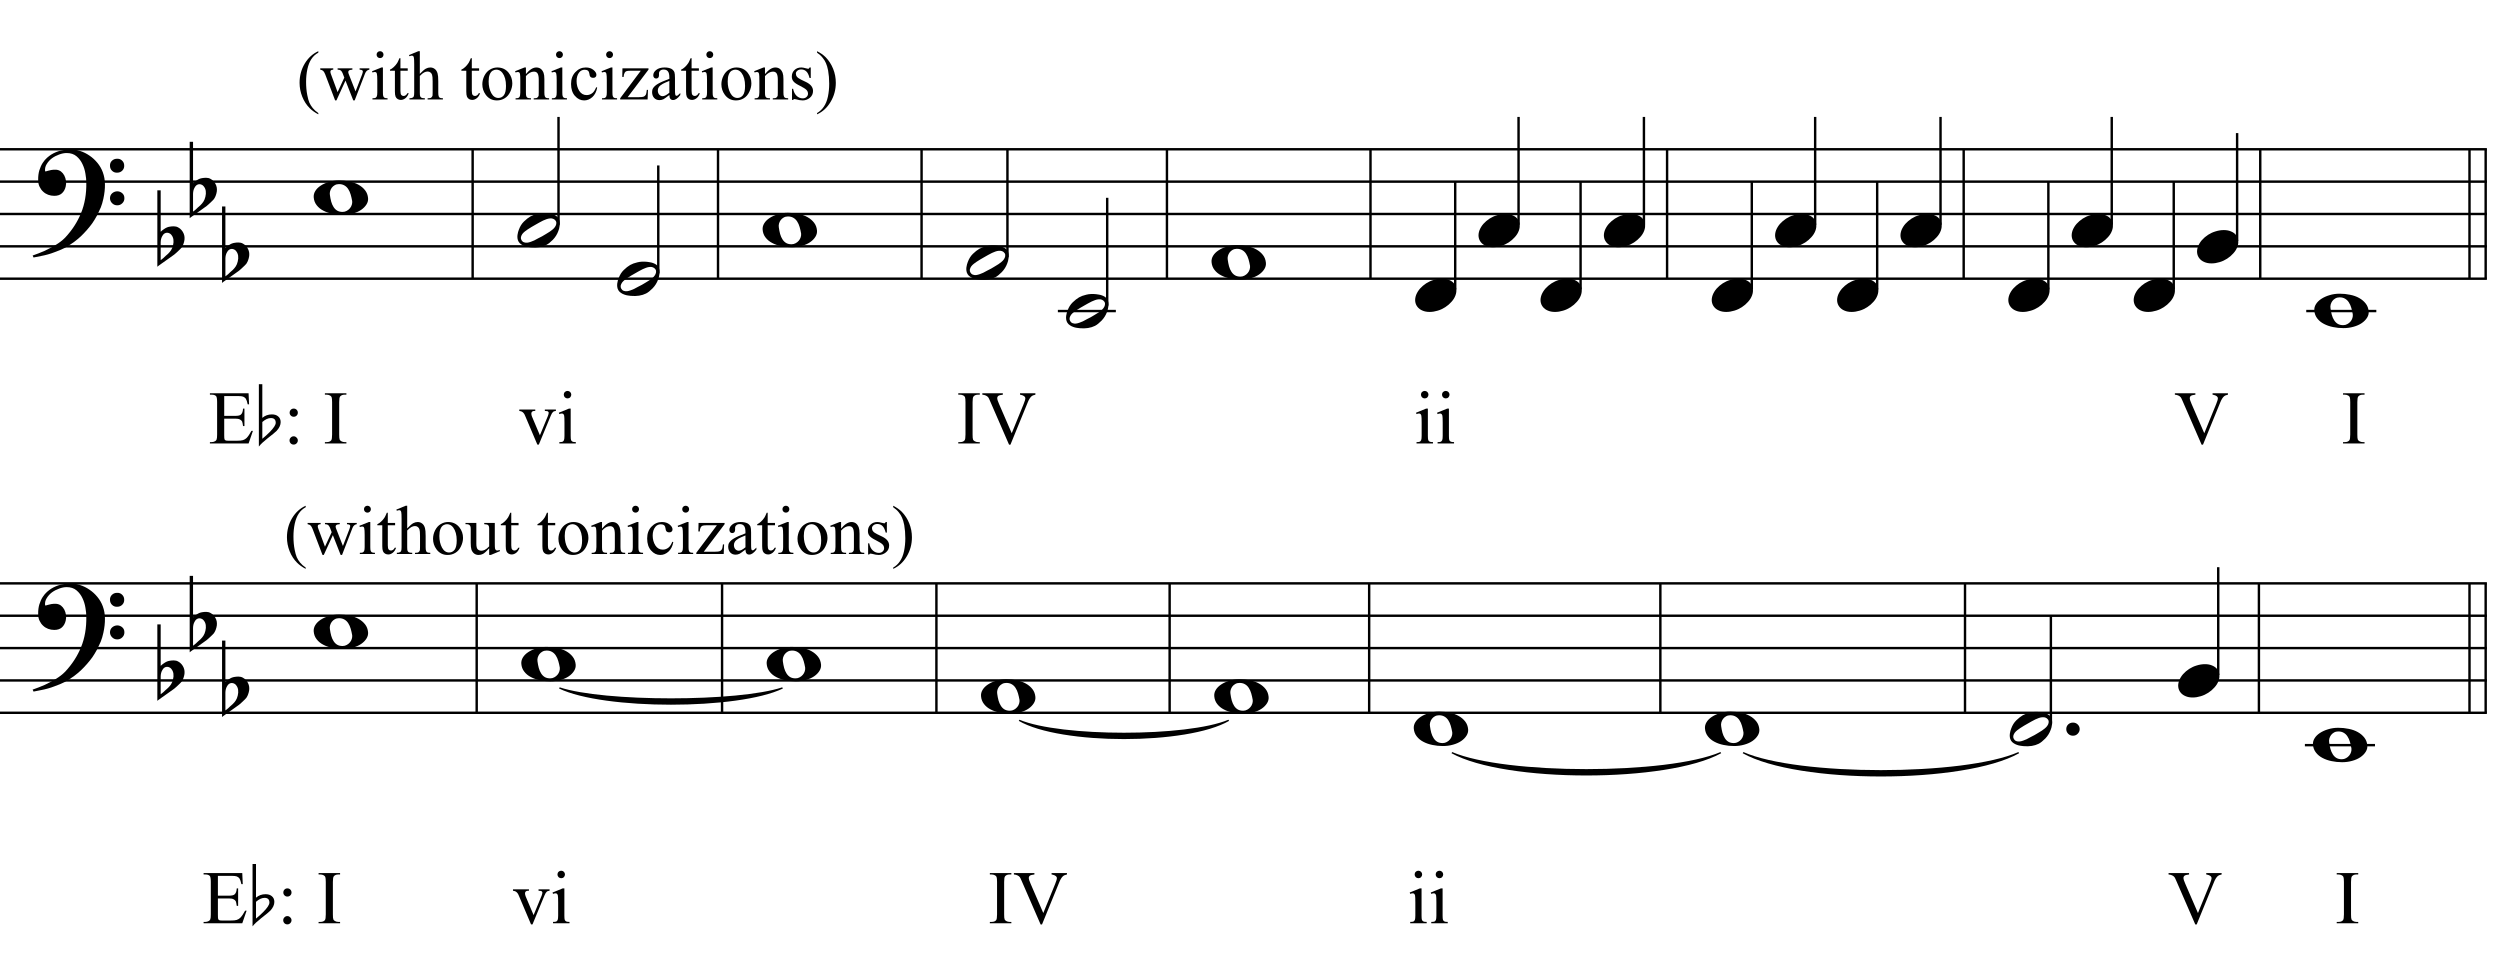 <?xml version="1.0" encoding="UTF-8"?>
<svg xmlns="http://www.w3.org/2000/svg" xmlns:xlink="http://www.w3.org/1999/xlink" width="396pt" height="153pt" viewBox="0 0 396 153" version="1.1">
<defs>
<g>
<symbol overflow="visible" id="glyph0-0">
<path style="stroke:none;" d=""/>
</symbol>
<symbol overflow="visible" id="glyph0-1">
<path style="stroke:none;" d="M 10.297 5.375 C 10.172 5.602 10.051 5.812 9.938 6 C 9.82 6.195 9.703 6.383 9.578 6.562 C 9.453 6.738 9.32 6.91 9.188 7.078 C 9.051 7.254 8.895 7.441 8.719 7.641 C 8.539 7.848 8.367 8.035 8.203 8.203 C 8.047 8.367 7.891 8.523 7.734 8.672 C 7.578 8.816 7.41 8.961 7.234 9.109 C 7.055 9.254 6.859 9.41 6.641 9.578 C 6.367 9.773 6.113 9.945 5.875 10.094 C 5.633 10.25 5.395 10.391 5.156 10.516 C 4.914 10.641 4.664 10.754 4.406 10.859 C 4.145 10.961 3.859 11.07 3.547 11.188 C 3.234 11.312 2.891 11.426 2.516 11.531 C 2.141 11.633 1.781 11.719 1.438 11.781 C 1.039 11.863 0.645 11.941 0.25 12.016 L 0.109 11.703 C 0.742 11.484 1.383 11.234 2.031 10.953 C 2.562 10.703 3.125 10.398 3.719 10.047 C 4.312 9.703 4.828 9.305 5.266 8.859 C 6.367 7.68 7.207 6.383 7.781 4.969 C 8.363 3.551 8.641 1.941 8.609 0.141 C 8.609 -0.266 8.562 -0.734 8.469 -1.266 C 8.383 -1.805 8.227 -2.312 8 -2.781 C 7.781 -3.258 7.469 -3.672 7.062 -4.016 C 6.656 -4.359 6.133 -4.531 5.5 -4.531 C 5.125 -4.531 4.727 -4.453 4.312 -4.297 C 3.895 -4.148 3.516 -3.953 3.172 -3.703 C 2.836 -3.453 2.562 -3.148 2.344 -2.797 C 2.125 -2.453 2.035 -2.082 2.078 -1.688 C 2.086 -1.625 2.129 -1.602 2.203 -1.625 C 2.273 -1.645 2.383 -1.676 2.531 -1.719 C 2.676 -1.758 2.852 -1.801 3.062 -1.844 C 3.27 -1.883 3.52 -1.898 3.812 -1.891 C 4.113 -1.867 4.375 -1.773 4.594 -1.609 C 4.812 -1.441 4.988 -1.227 5.125 -0.969 C 5.258 -0.707 5.348 -0.422 5.391 -0.109 C 5.43 0.191 5.414 0.488 5.344 0.781 C 5.238 1.227 5.039 1.582 4.75 1.844 C 4.457 2.113 4.051 2.25 3.531 2.25 C 3.195 2.25 2.875 2.191 2.562 2.078 C 2.258 1.961 1.992 1.797 1.766 1.578 C 1.535 1.367 1.348 1.109 1.203 0.797 C 1.055 0.492 0.984 0.145 0.984 -0.25 C 0.973 -0.832 1.035 -1.348 1.172 -1.797 C 1.316 -2.254 1.492 -2.645 1.703 -2.969 C 1.922 -3.301 2.148 -3.57 2.391 -3.781 C 2.629 -3.988 2.848 -4.156 3.047 -4.281 C 3.555 -4.594 4.07 -4.805 4.594 -4.922 C 5.113 -5.047 5.602 -5.113 6.062 -5.125 C 6.582 -5.125 7.102 -5.035 7.625 -4.859 C 8.156 -4.691 8.648 -4.445 9.109 -4.125 C 9.578 -3.812 9.992 -3.43 10.359 -2.984 C 10.734 -2.535 11.02 -2.039 11.219 -1.5 C 11.445 -0.883 11.562 -0.234 11.562 0.453 C 11.57 1.148 11.488 1.898 11.312 2.703 C 11.258 2.973 11.195 3.219 11.125 3.438 C 11.062 3.656 10.988 3.867 10.906 4.078 C 10.82 4.285 10.727 4.488 10.625 4.688 C 10.52 4.895 10.41 5.125 10.297 5.375 Z M 12.359 -2.516 C 12.348 -2.836 12.453 -3.102 12.672 -3.312 C 12.891 -3.52 13.156 -3.625 13.469 -3.625 C 13.781 -3.645 14.047 -3.551 14.266 -3.344 C 14.492 -3.133 14.609 -2.875 14.609 -2.562 C 14.629 -2.25 14.531 -1.977 14.312 -1.75 C 14.094 -1.531 13.828 -1.422 13.516 -1.422 C 13.191 -1.398 12.914 -1.5 12.688 -1.719 C 12.469 -1.938 12.359 -2.203 12.359 -2.516 Z M 12.359 2.641 C 12.359 2.328 12.469 2.066 12.688 1.859 C 12.906 1.66 13.172 1.551 13.484 1.531 C 13.797 1.531 14.066 1.629 14.297 1.828 C 14.523 2.023 14.641 2.285 14.641 2.609 C 14.648 2.922 14.547 3.188 14.328 3.406 C 14.109 3.633 13.844 3.75 13.531 3.75 C 13.219 3.758 12.945 3.656 12.719 3.438 C 12.488 3.219 12.367 2.953 12.359 2.641 Z M 12.359 2.641 "/>
</symbol>
<symbol overflow="visible" id="glyph0-2">
<path style="stroke:none;" d="M 0.531 -7.25 L 0.531 -2.312 C 0.719 -2.488 0.895 -2.629 1.062 -2.734 C 1.227 -2.848 1.383 -2.938 1.531 -3 C 1.688 -3.062 1.848 -3.102 2.016 -3.125 C 2.191 -3.156 2.391 -3.172 2.609 -3.172 C 2.867 -3.172 3.098 -3.113 3.297 -3 C 3.504 -2.895 3.68 -2.754 3.828 -2.578 C 3.984 -2.398 4.102 -2.203 4.188 -1.984 C 4.27 -1.766 4.312 -1.555 4.312 -1.359 C 4.32 -1.141 4.297 -0.922 4.234 -0.703 C 4.18 -0.492 4.113 -0.301 4.031 -0.125 C 3.938 0.102 3.785 0.305 3.578 0.484 C 3.379 0.672 3.195 0.844 3.031 1 C 2.977 1.062 2.863 1.16 2.688 1.297 C 2.508 1.43 2.305 1.578 2.078 1.734 C 1.859 1.898 1.625 2.066 1.375 2.234 C 1.125 2.41 0.895 2.57 0.688 2.719 C 0.488 2.863 0.32 2.984 0.188 3.078 C 0.062 3.18 0 3.234 0 3.234 L 0 -8.875 L 0.531 -8.875 Z M 2.188 -1.859 C 2.125 -1.941 2.035 -2.008 1.922 -2.062 C 1.805 -2.125 1.676 -2.156 1.531 -2.156 C 1.395 -2.156 1.258 -2.113 1.125 -2.031 C 0.988 -1.945 0.867 -1.801 0.766 -1.594 C 0.617 -1.332 0.539 -1.008 0.531 -0.625 C 0.531 -0.238 0.531 0.113 0.531 0.438 L 0.531 2.188 C 0.531 2.188 0.57 2.156 0.656 2.094 C 0.738 2.039 0.836 1.961 0.953 1.859 C 1.066 1.754 1.188 1.641 1.312 1.516 C 1.445 1.391 1.57 1.281 1.688 1.188 C 1.875 1.008 2.035 0.816 2.172 0.609 C 2.305 0.41 2.41 0.156 2.484 -0.156 C 2.566 -0.477 2.586 -0.785 2.547 -1.078 C 2.504 -1.379 2.383 -1.641 2.188 -1.859 Z M 2.188 -1.859 "/>
</symbol>
<symbol overflow="visible" id="glyph0-3">
<path style="stroke:none;" d="M 0 -0.062 C -0.031 -0.414 0.051 -0.754 0.25 -1.078 C 0.445 -1.398 0.727 -1.68 1.094 -1.922 C 1.469 -2.172 1.906 -2.367 2.406 -2.516 C 2.906 -2.672 3.441 -2.75 4.016 -2.75 C 4.586 -2.75 5.141 -2.691 5.672 -2.578 C 6.211 -2.473 6.691 -2.301 7.109 -2.062 C 7.523 -1.832 7.867 -1.539 8.141 -1.188 C 8.41 -0.844 8.566 -0.43 8.609 0.047 C 8.641 0.398 8.555 0.734 8.359 1.047 C 8.16 1.367 7.879 1.656 7.516 1.906 C 7.148 2.156 6.719 2.348 6.219 2.484 C 5.719 2.629 5.18 2.703 4.609 2.703 C 4.035 2.703 3.484 2.645 2.953 2.531 C 2.422 2.426 1.941 2.258 1.516 2.031 C 1.086 1.812 0.738 1.523 0.469 1.172 C 0.195 0.828 0.039 0.414 0 -0.062 Z M 2.562 -0.453 C 2.613 -0.078 2.68 0.27 2.766 0.594 C 2.859 0.926 2.984 1.211 3.141 1.453 C 3.297 1.703 3.488 1.895 3.719 2.031 C 3.945 2.164 4.234 2.234 4.578 2.234 C 4.816 2.234 5.035 2.176 5.234 2.062 C 5.43 1.957 5.598 1.82 5.734 1.656 C 5.867 1.5 5.969 1.316 6.031 1.109 C 6.094 0.91 6.113 0.719 6.094 0.531 C 6.031 0.164 5.953 -0.176 5.859 -0.5 C 5.766 -0.832 5.633 -1.125 5.469 -1.375 C 5.312 -1.625 5.113 -1.816 4.875 -1.953 C 4.633 -2.098 4.344 -2.172 4 -2.172 C 3.75 -2.172 3.523 -2.113 3.328 -2 C 3.141 -1.895 2.984 -1.758 2.859 -1.594 C 2.742 -1.438 2.656 -1.254 2.594 -1.047 C 2.539 -0.836 2.531 -0.641 2.562 -0.453 Z M 2.562 -0.453 "/>
</symbol>
<symbol overflow="visible" id="glyph0-4">
<path style="stroke:none;" d="M 6.562 -1.828 C 6.645 -1.672 6.695 -1.5 6.719 -1.312 C 6.738 -1.133 6.738 -0.953 6.719 -0.766 C 6.695 -0.578 6.664 -0.398 6.625 -0.234 C 6.582 -0.078 6.539 0.047 6.5 0.141 C 6.312 0.66 6.023 1.117 5.641 1.516 C 5.254 1.91 4.906 2.188 4.594 2.344 C 3.926 2.676 3.125 2.801 2.188 2.719 C 2.051 2.707 1.891 2.688 1.703 2.656 C 1.523 2.633 1.344 2.586 1.156 2.516 C 0.969 2.453 0.789 2.363 0.625 2.25 C 0.457 2.145 0.32 2.008 0.219 1.844 C 0.113 1.664 0.051 1.484 0.031 1.297 C 0.008 1.117 0.008 0.941 0.031 0.766 C 0.051 0.598 0.082 0.441 0.125 0.297 C 0.164 0.148 0.207 0.023 0.25 -0.078 C 0.438 -0.598 0.707 -1.031 1.062 -1.375 C 1.414 -1.719 1.754 -1.984 2.078 -2.172 C 2.391 -2.348 2.773 -2.488 3.234 -2.594 C 3.691 -2.707 4.207 -2.734 4.781 -2.672 C 4.883 -2.648 5.02 -2.629 5.188 -2.609 C 5.352 -2.586 5.52 -2.547 5.688 -2.484 C 5.852 -2.43 6.016 -2.352 6.172 -2.25 C 6.336 -2.145 6.469 -2.004 6.562 -1.828 Z M 6.094 -1.469 C 5.977 -1.633 5.844 -1.742 5.688 -1.797 C 5.531 -1.859 5.359 -1.879 5.172 -1.859 C 4.992 -1.848 4.805 -1.805 4.609 -1.734 C 4.422 -1.672 4.242 -1.598 4.078 -1.516 C 3.848 -1.41 3.641 -1.301 3.453 -1.188 C 3.266 -1.082 3.07 -0.973 2.875 -0.859 C 2.477 -0.641 2.07 -0.395 1.656 -0.125 C 1.508 -0.031 1.359 0.078 1.203 0.203 C 1.047 0.328 0.91 0.461 0.797 0.609 C 0.691 0.766 0.617 0.926 0.578 1.094 C 0.547 1.27 0.578 1.438 0.672 1.594 C 0.766 1.758 0.895 1.867 1.062 1.922 C 1.227 1.984 1.398 2.004 1.578 1.984 C 1.766 1.961 1.953 1.914 2.141 1.844 C 2.336 1.781 2.52 1.707 2.688 1.625 C 2.914 1.508 3.129 1.395 3.328 1.281 C 3.523 1.176 3.727 1.07 3.938 0.969 C 4.145 0.852 4.336 0.738 4.516 0.625 C 4.703 0.52 4.906 0.395 5.125 0.25 C 5.258 0.156 5.406 0.047 5.562 -0.078 C 5.719 -0.203 5.848 -0.336 5.953 -0.484 C 6.066 -0.641 6.141 -0.801 6.172 -0.969 C 6.211 -1.145 6.188 -1.312 6.094 -1.469 Z M 6.094 -1.469 "/>
</symbol>
<symbol overflow="visible" id="glyph0-5">
<path style="stroke:none;" d="M 0.156 0.016 C 0.301 -0.348 0.508 -0.688 0.781 -1 C 1.062 -1.312 1.383 -1.586 1.75 -1.828 C 2.125 -2.066 2.523 -2.25 2.953 -2.375 C 3.379 -2.508 3.812 -2.578 4.25 -2.578 C 4.688 -2.578 5.066 -2.504 5.391 -2.359 C 5.723 -2.223 5.984 -2.035 6.172 -1.797 C 6.359 -1.555 6.473 -1.273 6.516 -0.953 C 6.566 -0.629 6.523 -0.285 6.391 0.078 C 6.254 0.453 6.039 0.797 5.75 1.109 C 5.469 1.43 5.141 1.711 4.766 1.953 C 4.398 2.191 4.004 2.375 3.578 2.5 C 3.148 2.633 2.723 2.703 2.297 2.703 C 1.859 2.703 1.477 2.629 1.156 2.484 C 0.832 2.348 0.57 2.156 0.375 1.906 C 0.176 1.656 0.055 1.367 0.016 1.047 C -0.023 0.734 0.02 0.391 0.156 0.016 Z M 0.156 0.016 "/>
</symbol>
<symbol overflow="visible" id="glyph0-6">
<path style="stroke:none;" d="M 0.641 -0.406 C 0.641 -0.695 0.738 -0.941 0.938 -1.141 C 1.145 -1.336 1.398 -1.438 1.703 -1.438 C 2.004 -1.438 2.254 -1.336 2.453 -1.141 C 2.66 -0.941 2.766 -0.695 2.766 -0.406 C 2.766 -0.125 2.66 0.117 2.453 0.328 C 2.254 0.535 2.004 0.641 1.703 0.641 C 1.398 0.641 1.145 0.535 0.938 0.328 C 0.738 0.117 0.641 -0.125 0.641 -0.406 Z M 0.641 -0.406 "/>
</symbol>
<symbol overflow="visible" id="glyph1-0">
<path style="stroke:none;" d="M 1.672 0 L 1.672 -7.5 L 7.672 -7.5 L 7.672 0 Z M 1.859 -0.188 L 7.484 -0.188 L 7.484 -7.312 L 1.859 -7.312 Z M 1.859 -0.188 "/>
</symbol>
<symbol overflow="visible" id="glyph1-1">
<path style="stroke:none;" d="M 2.516 -7.516 L 2.516 -4.375 L 4.25 -4.375 C 4.707 -4.375 5.008 -4.441 5.156 -4.578 C 5.363 -4.754 5.477 -5.07 5.5 -5.531 L 5.719 -5.531 L 5.719 -2.766 L 5.5 -2.766 C 5.445 -3.148 5.395 -3.395 5.344 -3.5 C 5.27 -3.633 5.148 -3.738 4.984 -3.812 C 4.828 -3.895 4.582 -3.938 4.25 -3.938 L 2.516 -3.938 L 2.516 -1.328 C 2.516 -0.973 2.531 -0.754 2.562 -0.672 C 2.594 -0.598 2.645 -0.539 2.719 -0.5 C 2.801 -0.457 2.953 -0.438 3.172 -0.438 L 4.516 -0.438 C 4.961 -0.438 5.285 -0.469 5.484 -0.531 C 5.691 -0.594 5.891 -0.711 6.078 -0.891 C 6.316 -1.141 6.566 -1.508 6.828 -2 L 7.062 -2 L 6.375 0 L 0.25 0 L 0.25 -0.219 L 0.531 -0.219 C 0.719 -0.219 0.895 -0.266 1.062 -0.359 C 1.188 -0.422 1.27 -0.516 1.312 -0.641 C 1.363 -0.766 1.391 -1.02 1.391 -1.406 L 1.391 -6.562 C 1.391 -7.062 1.336 -7.375 1.234 -7.5 C 1.086 -7.656 0.852 -7.734 0.531 -7.734 L 0.25 -7.734 L 0.25 -7.953 L 6.375 -7.953 L 6.453 -6.203 L 6.234 -6.203 C 6.148 -6.617 6.055 -6.906 5.953 -7.062 C 5.859 -7.219 5.711 -7.336 5.516 -7.422 C 5.359 -7.484 5.082 -7.516 4.688 -7.516 Z M 2.516 -7.516 "/>
</symbol>
<symbol overflow="visible" id="glyph1-2">
<path style="stroke:none;" d="M 1.688 -5.531 C 1.875 -5.531 2.031 -5.469 2.156 -5.344 C 2.281 -5.219 2.344 -5.062 2.344 -4.875 C 2.344 -4.695 2.281 -4.547 2.156 -4.422 C 2.031 -4.297 1.875 -4.234 1.688 -4.234 C 1.508 -4.234 1.359 -4.297 1.234 -4.422 C 1.109 -4.547 1.047 -4.695 1.047 -4.875 C 1.047 -5.062 1.109 -5.219 1.234 -5.344 C 1.359 -5.469 1.508 -5.531 1.688 -5.531 Z M 1.688 -1.141 C 1.863 -1.141 2.016 -1.07 2.141 -0.938 C 2.273 -0.812 2.344 -0.66 2.344 -0.484 C 2.344 -0.305 2.273 -0.148 2.141 -0.016 C 2.016 0.109 1.863 0.172 1.688 0.172 C 1.5 0.172 1.344 0.109 1.219 -0.016 C 1.094 -0.148 1.031 -0.305 1.031 -0.484 C 1.031 -0.66 1.094 -0.812 1.219 -0.938 C 1.344 -1.07 1.5 -1.141 1.688 -1.141 Z M 1.688 -1.141 "/>
</symbol>
<symbol overflow="visible" id="glyph1-3">
<path style="stroke:none;" d=""/>
</symbol>
<symbol overflow="visible" id="glyph1-4">
<path style="stroke:none;" d="M 3.703 -0.219 L 3.703 0 L 0.297 0 L 0.297 -0.219 L 0.578 -0.219 C 0.91 -0.219 1.148 -0.312 1.297 -0.5 C 1.391 -0.625 1.438 -0.926 1.438 -1.406 L 1.438 -6.547 C 1.438 -6.941 1.41 -7.207 1.359 -7.344 C 1.316 -7.438 1.238 -7.52 1.125 -7.594 C 0.945 -7.688 0.766 -7.734 0.578 -7.734 L 0.297 -7.734 L 0.297 -7.953 L 3.703 -7.953 L 3.703 -7.734 L 3.422 -7.734 C 3.098 -7.734 2.859 -7.633 2.703 -7.438 C 2.609 -7.312 2.562 -7.016 2.562 -6.547 L 2.562 -1.406 C 2.562 -1 2.586 -0.734 2.641 -0.609 C 2.68 -0.516 2.766 -0.43 2.891 -0.359 C 3.055 -0.266 3.234 -0.219 3.422 -0.219 Z M 3.703 -0.219 "/>
</symbol>
<symbol overflow="visible" id="glyph1-5">
<path style="stroke:none;" d="M 0.094 -5.375 L 2.625 -5.375 L 2.625 -5.156 L 2.469 -5.156 C 2.312 -5.156 2.191 -5.113 2.109 -5.031 C 2.035 -4.957 2 -4.859 2 -4.734 C 2 -4.598 2.035 -4.438 2.109 -4.25 L 3.359 -1.297 L 4.625 -4.359 C 4.707 -4.578 4.75 -4.742 4.75 -4.859 C 4.75 -4.922 4.734 -4.969 4.703 -5 C 4.66 -5.062 4.602 -5.102 4.531 -5.125 C 4.469 -5.145 4.336 -5.156 4.141 -5.156 L 4.141 -5.375 L 5.891 -5.375 L 5.891 -5.156 C 5.68 -5.133 5.539 -5.094 5.469 -5.031 C 5.332 -4.914 5.207 -4.719 5.094 -4.438 L 3.188 0.172 L 2.953 0.172 L 1.031 -4.359 C 0.945 -4.578 0.863 -4.727 0.781 -4.812 C 0.707 -4.906 0.613 -4.984 0.5 -5.047 C 0.426 -5.086 0.289 -5.125 0.094 -5.156 Z M 0.094 -5.375 "/>
</symbol>
<symbol overflow="visible" id="glyph1-6">
<path style="stroke:none;" d="M 1.734 -8.328 C 1.898 -8.328 2.039 -8.27 2.156 -8.156 C 2.27 -8.039 2.328 -7.898 2.328 -7.734 C 2.328 -7.578 2.27 -7.438 2.156 -7.312 C 2.039 -7.195 1.898 -7.141 1.734 -7.141 C 1.578 -7.141 1.438 -7.195 1.312 -7.312 C 1.195 -7.438 1.141 -7.578 1.141 -7.734 C 1.141 -7.898 1.195 -8.039 1.312 -8.156 C 1.426 -8.27 1.566 -8.328 1.734 -8.328 Z M 2.234 -5.531 L 2.234 -1.219 C 2.234 -0.875 2.254 -0.645 2.297 -0.531 C 2.348 -0.426 2.422 -0.348 2.516 -0.297 C 2.609 -0.242 2.785 -0.219 3.047 -0.219 L 3.047 0 L 0.438 0 L 0.438 -0.219 C 0.695 -0.219 0.867 -0.238 0.953 -0.281 C 1.047 -0.332 1.117 -0.414 1.172 -0.531 C 1.223 -0.656 1.25 -0.883 1.25 -1.219 L 1.25 -3.281 C 1.25 -3.863 1.234 -4.238 1.203 -4.406 C 1.172 -4.531 1.125 -4.617 1.062 -4.672 C 1.008 -4.723 0.93 -4.75 0.828 -4.75 C 0.723 -4.75 0.594 -4.719 0.438 -4.656 L 0.359 -4.875 L 1.969 -5.531 Z M 2.234 -5.531 "/>
</symbol>
<symbol overflow="visible" id="glyph1-7">
<path style="stroke:none;" d="M 8.516 -7.953 L 8.516 -7.734 C 8.234 -7.68 8.02 -7.586 7.875 -7.453 C 7.676 -7.266 7.492 -6.973 7.328 -6.578 L 4.562 0.188 L 4.344 0.188 L 1.359 -6.672 C 1.211 -7.023 1.109 -7.238 1.047 -7.312 C 0.941 -7.438 0.816 -7.531 0.672 -7.594 C 0.535 -7.664 0.348 -7.711 0.109 -7.734 L 0.109 -7.953 L 3.359 -7.953 L 3.359 -7.734 C 2.984 -7.691 2.738 -7.625 2.625 -7.531 C 2.52 -7.445 2.469 -7.336 2.469 -7.203 C 2.469 -7.004 2.562 -6.695 2.75 -6.281 L 4.766 -1.625 L 6.641 -6.219 C 6.828 -6.676 6.922 -6.992 6.922 -7.172 C 6.922 -7.285 6.863 -7.391 6.75 -7.484 C 6.633 -7.586 6.441 -7.664 6.172 -7.719 C 6.148 -7.719 6.117 -7.723 6.078 -7.734 L 6.078 -7.953 Z M 8.516 -7.953 "/>
</symbol>
<symbol overflow="visible" id="glyph2-0">
<path style="stroke:none;" d=""/>
</symbol>
<symbol overflow="visible" id="glyph2-1">
<path style="stroke:none;" d="M 4.125 -3.391 C 4.125 -2.922 3.91 -2.457 3.484 -2 C 3.273 -1.789 2.801 -1.398 2.062 -0.828 C 1.414 -0.316 0.953 0.117 0.672 0.484 L 0.672 -9.391 L 1.219 -9.391 L 1.219 -4.062 C 1.645 -4.426 2.148 -4.609 2.734 -4.609 C 3.141 -4.609 3.461 -4.508 3.703 -4.312 C 3.984 -4.094 4.125 -3.785 4.125 -3.391 Z M 3.344 -3.281 C 3.344 -3.781 3.086 -4.031 2.578 -4.031 C 2.148 -4.031 1.695 -3.82 1.219 -3.406 L 1.219 -0.75 C 1.633 -1.082 2.023 -1.438 2.391 -1.812 C 3.023 -2.457 3.344 -2.945 3.344 -3.281 Z M 3.344 -3.281 "/>
</symbol>
<symbol overflow="visible" id="glyph3-0">
<path style="stroke:none;" d="M 1.531 0 L 1.531 -6.875 L 7.031 -6.875 L 7.031 0 Z M 1.703 -0.172 L 6.859 -0.172 L 6.859 -6.703 L 1.703 -6.703 Z M 1.703 -0.172 "/>
</symbol>
<symbol overflow="visible" id="glyph3-1">
<path style="stroke:none;" d="M 3.422 2.156 L 3.422 2.359 C 2.879 2.078 2.426 1.754 2.062 1.391 C 1.551 0.879 1.156 0.27 0.875 -0.438 C 0.594 -1.145 0.453 -1.879 0.453 -2.641 C 0.453 -3.742 0.723 -4.754 1.266 -5.672 C 1.816 -6.586 2.535 -7.242 3.422 -7.641 L 3.422 -7.406 C 2.973 -7.164 2.609 -6.832 2.328 -6.406 C 2.047 -5.988 1.832 -5.453 1.688 -4.797 C 1.551 -4.148 1.484 -3.477 1.484 -2.781 C 1.484 -2.008 1.547 -1.312 1.672 -0.688 C 1.766 -0.195 1.875 0.195 2 0.5 C 2.133 0.801 2.312 1.086 2.531 1.359 C 2.758 1.641 3.055 1.906 3.422 2.156 Z M 3.422 2.156 "/>
</symbol>
<symbol overflow="visible" id="glyph3-2">
<path style="stroke:none;" d="M 0.062 -4.922 L 2.125 -4.922 L 2.125 -4.719 C 1.938 -4.707 1.812 -4.672 1.75 -4.609 C 1.695 -4.555 1.672 -4.484 1.672 -4.391 C 1.672 -4.273 1.703 -4.141 1.766 -3.984 L 2.812 -1.156 L 3.875 -3.453 L 3.594 -4.188 C 3.508 -4.395 3.395 -4.539 3.25 -4.625 C 3.176 -4.676 3.031 -4.707 2.812 -4.719 L 2.812 -4.922 L 5.156 -4.922 L 5.156 -4.719 C 4.895 -4.707 4.711 -4.66 4.609 -4.578 C 4.535 -4.523 4.5 -4.438 4.5 -4.312 C 4.5 -4.238 4.516 -4.164 4.547 -4.094 L 5.656 -1.266 L 6.703 -3.984 C 6.773 -4.18 6.812 -4.336 6.812 -4.453 C 6.812 -4.516 6.773 -4.57 6.703 -4.625 C 6.629 -4.676 6.492 -4.707 6.297 -4.719 L 6.297 -4.922 L 7.844 -4.922 L 7.844 -4.719 C 7.531 -4.676 7.301 -4.469 7.156 -4.094 L 5.516 0.156 L 5.297 0.156 L 4.062 -2.984 L 2.625 0.156 L 2.422 0.156 L 0.844 -3.984 C 0.738 -4.242 0.633 -4.422 0.531 -4.516 C 0.438 -4.609 0.281 -4.676 0.062 -4.719 Z M 0.062 -4.922 "/>
</symbol>
<symbol overflow="visible" id="glyph3-3">
<path style="stroke:none;" d="M 1.594 -7.641 C 1.75 -7.641 1.879 -7.586 1.984 -7.484 C 2.086 -7.379 2.141 -7.25 2.141 -7.094 C 2.141 -6.945 2.086 -6.816 1.984 -6.703 C 1.879 -6.598 1.75 -6.547 1.594 -6.547 C 1.445 -6.547 1.316 -6.598 1.203 -6.703 C 1.098 -6.816 1.047 -6.945 1.047 -7.094 C 1.047 -7.25 1.098 -7.379 1.203 -7.484 C 1.305 -7.586 1.438 -7.641 1.594 -7.641 Z M 2.047 -5.062 L 2.047 -1.109 C 2.047 -0.805 2.066 -0.602 2.109 -0.5 C 2.148 -0.395 2.211 -0.316 2.297 -0.266 C 2.391 -0.211 2.551 -0.188 2.781 -0.188 L 2.781 0 L 0.391 0 L 0.391 -0.188 C 0.629 -0.188 0.789 -0.207 0.875 -0.25 C 0.957 -0.301 1.023 -0.379 1.078 -0.484 C 1.129 -0.598 1.156 -0.805 1.156 -1.109 L 1.156 -3.016 C 1.156 -3.547 1.133 -3.891 1.094 -4.047 C 1.07 -4.16 1.035 -4.238 0.984 -4.281 C 0.93 -4.32 0.859 -4.344 0.766 -4.344 C 0.66 -4.344 0.535 -4.316 0.391 -4.266 L 0.328 -4.469 L 1.812 -5.062 Z M 2.047 -5.062 "/>
</symbol>
<symbol overflow="visible" id="glyph3-4">
<path style="stroke:none;" d="M 1.766 -6.531 L 1.766 -4.922 L 2.922 -4.922 L 2.922 -4.547 L 1.766 -4.547 L 1.766 -1.359 C 1.766 -1.035 1.812 -0.816 1.906 -0.703 C 2 -0.598 2.117 -0.547 2.266 -0.547 C 2.379 -0.547 2.488 -0.582 2.594 -0.656 C 2.707 -0.727 2.797 -0.836 2.859 -0.984 L 3.078 -0.984 C 2.953 -0.629 2.773 -0.363 2.547 -0.188 C 2.316 -0.008 2.078 0.078 1.828 0.078 C 1.66 0.078 1.5 0.035 1.344 -0.047 C 1.188 -0.141 1.07 -0.27 1 -0.438 C 0.926 -0.613 0.891 -0.879 0.891 -1.234 L 0.891 -4.547 L 0.109 -4.547 L 0.109 -4.719 C 0.305 -4.801 0.504 -4.938 0.703 -5.125 C 0.91 -5.312 1.098 -5.535 1.266 -5.797 C 1.348 -5.93 1.461 -6.176 1.609 -6.531 Z M 1.766 -6.531 "/>
</symbol>
<symbol overflow="visible" id="glyph3-5">
<path style="stroke:none;" d="M 1.781 -7.641 L 1.781 -4.047 C 2.188 -4.473 2.504 -4.75 2.734 -4.875 C 2.961 -5 3.195 -5.062 3.438 -5.062 C 3.707 -5.062 3.941 -4.984 4.141 -4.828 C 4.348 -4.68 4.5 -4.441 4.594 -4.109 C 4.664 -3.879 4.703 -3.461 4.703 -2.859 L 4.703 -1.109 C 4.703 -0.797 4.727 -0.582 4.781 -0.469 C 4.812 -0.383 4.867 -0.316 4.953 -0.266 C 5.047 -0.211 5.207 -0.188 5.438 -0.188 L 5.438 0 L 3.016 0 L 3.016 -0.188 L 3.125 -0.188 C 3.352 -0.188 3.508 -0.223 3.594 -0.297 C 3.688 -0.367 3.754 -0.473 3.797 -0.609 C 3.805 -0.66 3.812 -0.828 3.812 -1.109 L 3.812 -2.859 C 3.812 -3.391 3.781 -3.738 3.719 -3.906 C 3.664 -4.07 3.578 -4.195 3.453 -4.281 C 3.336 -4.375 3.191 -4.422 3.016 -4.422 C 2.836 -4.422 2.656 -4.375 2.469 -4.281 C 2.281 -4.188 2.051 -4 1.781 -3.719 L 1.781 -1.109 C 1.781 -0.773 1.801 -0.566 1.844 -0.484 C 1.883 -0.398 1.953 -0.328 2.047 -0.266 C 2.148 -0.211 2.328 -0.188 2.578 -0.188 L 2.578 0 L 0.141 0 L 0.141 -0.188 C 0.359 -0.188 0.531 -0.223 0.656 -0.297 C 0.727 -0.328 0.785 -0.395 0.828 -0.5 C 0.867 -0.602 0.891 -0.805 0.891 -1.109 L 0.891 -5.562 C 0.891 -6.125 0.875 -6.469 0.844 -6.594 C 0.82 -6.727 0.785 -6.816 0.734 -6.859 C 0.68 -6.91 0.609 -6.938 0.516 -6.938 C 0.43 -6.938 0.305 -6.906 0.141 -6.844 L 0.062 -7.031 L 1.547 -7.641 Z M 1.781 -7.641 "/>
</symbol>
<symbol overflow="visible" id="glyph3-6">
<path style="stroke:none;" d=""/>
</symbol>
<symbol overflow="visible" id="glyph3-7">
<path style="stroke:none;" d="M 2.75 -5.062 C 3.5 -5.062 4.098 -4.781 4.547 -4.219 C 4.93 -3.727 5.125 -3.172 5.125 -2.547 C 5.125 -2.109 5.016 -1.66 4.797 -1.203 C 4.586 -0.754 4.297 -0.414 3.922 -0.188 C 3.555 0.039 3.145 0.156 2.688 0.156 C 1.945 0.156 1.359 -0.141 0.922 -0.734 C 0.555 -1.234 0.375 -1.789 0.375 -2.406 C 0.375 -2.863 0.484 -3.312 0.703 -3.75 C 0.93 -4.195 1.227 -4.523 1.594 -4.734 C 1.957 -4.953 2.344 -5.062 2.75 -5.062 Z M 2.578 -4.719 C 2.391 -4.719 2.195 -4.66 2 -4.547 C 1.812 -4.43 1.66 -4.234 1.547 -3.953 C 1.43 -3.672 1.375 -3.305 1.375 -2.859 C 1.375 -2.141 1.516 -1.52 1.797 -1 C 2.078 -0.488 2.453 -0.234 2.922 -0.234 C 3.266 -0.234 3.551 -0.375 3.781 -0.656 C 4.008 -0.945 4.125 -1.441 4.125 -2.141 C 4.125 -3.016 3.938 -3.703 3.562 -4.203 C 3.301 -4.547 2.973 -4.719 2.578 -4.719 Z M 2.578 -4.719 "/>
</symbol>
<symbol overflow="visible" id="glyph3-8">
<path style="stroke:none;" d="M 1.781 -4.016 C 2.352 -4.711 2.898 -5.062 3.422 -5.062 C 3.691 -5.062 3.922 -4.992 4.109 -4.859 C 4.305 -4.723 4.461 -4.504 4.578 -4.203 C 4.66 -3.984 4.703 -3.656 4.703 -3.219 L 4.703 -1.109 C 4.703 -0.797 4.727 -0.586 4.781 -0.484 C 4.812 -0.391 4.867 -0.316 4.953 -0.266 C 5.047 -0.211 5.211 -0.188 5.453 -0.188 L 5.453 0 L 3.016 0 L 3.016 -0.188 L 3.125 -0.188 C 3.352 -0.188 3.508 -0.223 3.594 -0.297 C 3.688 -0.367 3.754 -0.473 3.797 -0.609 C 3.805 -0.66 3.812 -0.828 3.812 -1.109 L 3.812 -3.125 C 3.812 -3.57 3.754 -3.895 3.641 -4.094 C 3.523 -4.301 3.328 -4.406 3.047 -4.406 C 2.617 -4.406 2.195 -4.172 1.781 -3.703 L 1.781 -1.109 C 1.781 -0.773 1.801 -0.57 1.844 -0.5 C 1.883 -0.395 1.945 -0.316 2.031 -0.266 C 2.125 -0.211 2.305 -0.188 2.578 -0.188 L 2.578 0 L 0.141 0 L 0.141 -0.188 L 0.25 -0.188 C 0.5 -0.188 0.664 -0.25 0.75 -0.375 C 0.844 -0.508 0.891 -0.754 0.891 -1.109 L 0.891 -2.938 C 0.891 -3.531 0.875 -3.891 0.844 -4.016 C 0.82 -4.148 0.781 -4.238 0.719 -4.281 C 0.664 -4.32 0.594 -4.344 0.5 -4.344 C 0.406 -4.344 0.285 -4.316 0.141 -4.266 L 0.062 -4.469 L 1.547 -5.062 L 1.781 -5.062 Z M 1.781 -4.016 "/>
</symbol>
<symbol overflow="visible" id="glyph3-9">
<path style="stroke:none;" d="M 4.516 -1.875 C 4.391 -1.219 4.129 -0.711 3.734 -0.359 C 3.348 -0.016 2.922 0.156 2.453 0.156 C 1.898 0.156 1.414 -0.078 1 -0.547 C 0.582 -1.016 0.375 -1.648 0.375 -2.453 C 0.375 -3.223 0.602 -3.848 1.062 -4.328 C 1.52 -4.816 2.07 -5.062 2.719 -5.062 C 3.207 -5.062 3.609 -4.93 3.922 -4.672 C 4.234 -4.422 4.391 -4.16 4.391 -3.891 C 4.391 -3.742 4.344 -3.629 4.25 -3.547 C 4.164 -3.461 4.047 -3.422 3.891 -3.422 C 3.672 -3.422 3.508 -3.488 3.406 -3.625 C 3.344 -3.707 3.301 -3.852 3.281 -4.062 C 3.258 -4.27 3.188 -4.43 3.062 -4.547 C 2.938 -4.648 2.766 -4.703 2.547 -4.703 C 2.191 -4.703 1.906 -4.57 1.688 -4.312 C 1.395 -3.957 1.25 -3.492 1.25 -2.922 C 1.25 -2.328 1.391 -1.805 1.672 -1.359 C 1.961 -0.91 2.352 -0.688 2.844 -0.688 C 3.195 -0.688 3.516 -0.805 3.797 -1.047 C 3.992 -1.211 4.18 -1.508 4.359 -1.938 Z M 4.516 -1.875 "/>
</symbol>
<symbol overflow="visible" id="glyph3-10">
<path style="stroke:none;" d="M 4.625 -1.516 L 4.562 0 L 0.219 0 L 0.219 -0.188 L 3.484 -4.547 L 1.875 -4.547 C 1.531 -4.547 1.301 -4.52 1.188 -4.469 C 1.082 -4.426 0.992 -4.344 0.922 -4.219 C 0.828 -4.039 0.773 -3.82 0.766 -3.562 L 0.547 -3.562 L 0.578 -4.922 L 4.703 -4.922 L 4.703 -4.719 L 1.406 -0.359 L 3.203 -0.359 C 3.578 -0.359 3.832 -0.391 3.969 -0.453 C 4.102 -0.516 4.211 -0.625 4.297 -0.781 C 4.348 -0.895 4.395 -1.141 4.438 -1.516 Z M 4.625 -1.516 "/>
</symbol>
<symbol overflow="visible" id="glyph3-11">
<path style="stroke:none;" d="M 3.125 -0.703 C 2.625 -0.316 2.312 -0.094 2.188 -0.031 C 1.988 0.062 1.781 0.109 1.562 0.109 C 1.219 0.109 0.938 -0.004 0.719 -0.234 C 0.5 -0.473 0.391 -0.785 0.391 -1.172 C 0.391 -1.41 0.441 -1.613 0.547 -1.781 C 0.703 -2.031 0.957 -2.258 1.312 -2.469 C 1.676 -2.688 2.281 -2.953 3.125 -3.266 L 3.125 -3.453 C 3.125 -3.941 3.047 -4.273 2.891 -4.453 C 2.742 -4.641 2.52 -4.734 2.219 -4.734 C 1.988 -4.734 1.812 -4.676 1.688 -4.562 C 1.551 -4.438 1.484 -4.297 1.484 -4.141 L 1.484 -3.828 C 1.484 -3.66 1.441 -3.531 1.359 -3.438 C 1.273 -3.352 1.164 -3.312 1.031 -3.312 C 0.895 -3.312 0.785 -3.359 0.703 -3.453 C 0.617 -3.547 0.578 -3.672 0.578 -3.828 C 0.578 -4.141 0.734 -4.422 1.047 -4.672 C 1.367 -4.93 1.812 -5.062 2.375 -5.062 C 2.812 -5.062 3.172 -4.988 3.453 -4.844 C 3.66 -4.727 3.816 -4.555 3.922 -4.328 C 3.984 -4.172 4.016 -3.852 4.016 -3.375 L 4.016 -1.703 C 4.016 -1.234 4.023 -0.945 4.047 -0.844 C 4.066 -0.738 4.094 -0.664 4.125 -0.625 C 4.164 -0.594 4.219 -0.578 4.281 -0.578 C 4.332 -0.578 4.379 -0.594 4.422 -0.625 C 4.492 -0.664 4.641 -0.797 4.859 -1.016 L 4.859 -0.703 C 4.461 -0.172 4.082 0.094 3.719 0.094 C 3.539 0.094 3.398 0.035 3.297 -0.078 C 3.191 -0.203 3.133 -0.41 3.125 -0.703 Z M 3.125 -1.062 L 3.125 -2.938 C 2.594 -2.719 2.242 -2.562 2.078 -2.469 C 1.797 -2.312 1.594 -2.145 1.469 -1.969 C 1.352 -1.801 1.297 -1.617 1.297 -1.422 C 1.297 -1.16 1.367 -0.941 1.516 -0.766 C 1.672 -0.598 1.852 -0.516 2.062 -0.516 C 2.332 -0.516 2.688 -0.695 3.125 -1.062 Z M 3.125 -1.062 "/>
</symbol>
<symbol overflow="visible" id="glyph3-12">
<path style="stroke:none;" d="M 3.531 -5.062 L 3.531 -3.391 L 3.344 -3.391 C 3.207 -3.91 3.031 -4.266 2.812 -4.453 C 2.602 -4.648 2.336 -4.75 2.016 -4.75 C 1.766 -4.75 1.562 -4.68 1.406 -4.547 C 1.25 -4.41 1.172 -4.266 1.172 -4.109 C 1.172 -3.91 1.227 -3.738 1.344 -3.594 C 1.457 -3.445 1.68 -3.289 2.016 -3.125 L 2.797 -2.75 C 3.523 -2.395 3.891 -1.926 3.891 -1.344 C 3.891 -0.895 3.719 -0.531 3.375 -0.25 C 3.039 0.02 2.664 0.156 2.25 0.156 C 1.945 0.156 1.602 0.098 1.219 -0.016 C 1.102 -0.047 1.004 -0.062 0.922 -0.062 C 0.848 -0.062 0.785 -0.016 0.734 0.078 L 0.562 0.078 L 0.562 -1.688 L 0.734 -1.688 C 0.836 -1.176 1.031 -0.797 1.312 -0.547 C 1.594 -0.297 1.91 -0.172 2.266 -0.172 C 2.504 -0.172 2.703 -0.242 2.859 -0.391 C 3.016 -0.535 3.094 -0.707 3.094 -0.906 C 3.094 -1.156 3.004 -1.363 2.828 -1.531 C 2.66 -1.695 2.316 -1.91 1.797 -2.172 C 1.273 -2.43 0.938 -2.664 0.781 -2.875 C 0.613 -3.07 0.531 -3.328 0.531 -3.641 C 0.531 -4.047 0.672 -4.383 0.953 -4.656 C 1.234 -4.926 1.594 -5.062 2.031 -5.062 C 2.227 -5.062 2.461 -5.02 2.734 -4.938 C 2.922 -4.883 3.039 -4.859 3.094 -4.859 C 3.156 -4.859 3.203 -4.867 3.234 -4.891 C 3.266 -4.922 3.301 -4.977 3.344 -5.062 Z M 3.531 -5.062 "/>
</symbol>
<symbol overflow="visible" id="glyph3-13">
<path style="stroke:none;" d="M 0.25 -7.406 L 0.25 -7.641 C 0.789 -7.367 1.242 -7.051 1.609 -6.688 C 2.117 -6.164 2.516 -5.551 2.797 -4.844 C 3.078 -4.145 3.219 -3.41 3.219 -2.641 C 3.219 -1.535 2.941 -0.523 2.391 0.391 C 1.848 1.305 1.133 1.961 0.25 2.359 L 0.25 2.156 C 0.688 1.906 1.047 1.566 1.328 1.141 C 1.617 0.723 1.832 0.191 1.969 -0.453 C 2.102 -1.098 2.172 -1.773 2.172 -2.484 C 2.172 -3.242 2.113 -3.941 2 -4.578 C 1.906 -5.066 1.789 -5.457 1.656 -5.75 C 1.531 -6.051 1.352 -6.336 1.125 -6.609 C 0.906 -6.891 0.613 -7.156 0.25 -7.406 Z M 0.25 -7.406 "/>
</symbol>
<symbol overflow="visible" id="glyph3-14">
<path style="stroke:none;" d="M 4.656 -4.922 L 4.656 -1.938 C 4.656 -1.363 4.664 -1.016 4.688 -0.891 C 4.719 -0.766 4.766 -0.676 4.828 -0.625 C 4.891 -0.57 4.957 -0.547 5.031 -0.547 C 5.145 -0.547 5.27 -0.578 5.406 -0.641 L 5.484 -0.453 L 4.016 0.156 L 3.766 0.156 L 3.766 -0.891 C 3.348 -0.43 3.023 -0.141 2.797 -0.016 C 2.578 0.098 2.344 0.156 2.094 0.156 C 1.82 0.156 1.582 0.078 1.375 -0.078 C 1.176 -0.242 1.035 -0.453 0.953 -0.703 C 0.879 -0.953 0.844 -1.305 0.844 -1.766 L 0.844 -3.969 C 0.844 -4.195 0.816 -4.352 0.766 -4.438 C 0.711 -4.531 0.633 -4.602 0.531 -4.656 C 0.438 -4.707 0.266 -4.727 0.016 -4.719 L 0.016 -4.922 L 1.734 -4.922 L 1.734 -1.625 C 1.734 -1.164 1.812 -0.863 1.969 -0.719 C 2.133 -0.582 2.328 -0.516 2.547 -0.516 C 2.703 -0.516 2.879 -0.562 3.078 -0.656 C 3.273 -0.75 3.504 -0.93 3.766 -1.203 L 3.766 -4 C 3.766 -4.281 3.711 -4.469 3.609 -4.562 C 3.516 -4.656 3.305 -4.707 2.984 -4.719 L 2.984 -4.922 Z M 4.656 -4.922 "/>
</symbol>
</g>
</defs>
<g id="surface1">
<rect x="0" y="0" width="396" height="153" style="fill:rgb(100%,100%,100%);fill-opacity:1;stroke:none;"/>
<g style="fill:rgb(0%,0%,0%);fill-opacity:1;">
  <use xlink:href="#glyph0-1" x="5.062" y="28.771"/>
</g>
<g style="fill:rgb(0%,0%,0%);fill-opacity:1;">
  <use xlink:href="#glyph0-2" x="24.922" y="39.021"/>
</g>
<g style="fill:rgb(0%,0%,0%);fill-opacity:1;">
  <use xlink:href="#glyph0-2" x="30.047" y="31.333"/>
</g>
<g style="fill:rgb(0%,0%,0%);fill-opacity:1;">
  <use xlink:href="#glyph0-2" x="35.172" y="41.583"/>
</g>
<path style="fill:none;stroke-width:0.384;stroke-linecap:butt;stroke-linejoin:miter;stroke:rgb(0%,0%,0%);stroke-opacity:1;stroke-miterlimit:10;" d="M 256.867 267.355 L 256.867 246.855 " transform="matrix(1,0,0,-1,-182,291)"/>
<path style="fill:none;stroke-width:0.384;stroke-linecap:butt;stroke-linejoin:miter;stroke:rgb(0%,0%,0%);stroke-opacity:1;stroke-miterlimit:10;" d="M 295.734 267.355 L 295.734 246.855 " transform="matrix(1,0,0,-1,-182,291)"/>
<path style="fill:none;stroke-width:0.384;stroke-linecap:butt;stroke-linejoin:miter;stroke:rgb(0%,0%,0%);stroke-opacity:1;stroke-miterlimit:10;" d="M 327.977 267.355 L 327.977 246.855 " transform="matrix(1,0,0,-1,-182,291)"/>
<path style="fill:none;stroke-width:0.384;stroke-linecap:butt;stroke-linejoin:miter;stroke:rgb(0%,0%,0%);stroke-opacity:1;stroke-miterlimit:10;" d="M 366.844 267.355 L 366.844 246.855 " transform="matrix(1,0,0,-1,-182,291)"/>
<path style="fill:none;stroke-width:0.384;stroke-linecap:butt;stroke-linejoin:miter;stroke:rgb(0%,0%,0%);stroke-opacity:1;stroke-miterlimit:10;" d="M 399.086 267.355 L 399.086 246.855 " transform="matrix(1,0,0,-1,-182,291)"/>
<path style="fill:none;stroke-width:0.384;stroke-linecap:butt;stroke-linejoin:miter;stroke:rgb(0%,0%,0%);stroke-opacity:1;stroke-miterlimit:10;" d="M 446.066 267.355 L 446.066 246.855 " transform="matrix(1,0,0,-1,-182,291)"/>
<path style="fill:none;stroke-width:0.384;stroke-linecap:butt;stroke-linejoin:miter;stroke:rgb(0%,0%,0%);stroke-opacity:1;stroke-miterlimit:10;" d="M 493.047 267.355 L 493.047 246.855 " transform="matrix(1,0,0,-1,-182,291)"/>
<path style="fill:none;stroke-width:0.384;stroke-linecap:butt;stroke-linejoin:miter;stroke:rgb(0%,0%,0%);stroke-opacity:1;stroke-miterlimit:10;" d="M 540.023 267.355 L 540.023 246.855 " transform="matrix(1,0,0,-1,-182,291)"/>
<path style="fill:none;stroke-width:0.384;stroke-linecap:butt;stroke-linejoin:miter;stroke:rgb(0%,0%,0%);stroke-opacity:1;stroke-miterlimit:10;" d="M 575.73 267.355 L 575.73 246.855 " transform="matrix(1,0,0,-1,-182,291)"/>
<path style="fill:none;stroke-width:0.384;stroke-linecap:butt;stroke-linejoin:miter;stroke:rgb(0%,0%,0%);stroke-opacity:1;stroke-miterlimit:10;" d="M 573.168 267.355 L 573.168 246.855 " transform="matrix(1,0,0,-1,-182,291)"/>
<path style="fill:none;stroke-width:0.384;stroke-linecap:butt;stroke-linejoin:miter;stroke:rgb(0%,0%,0%);stroke-opacity:1;stroke-miterlimit:10;" d="M 181.938 267.355 L 575.922 267.355 " transform="matrix(1,0,0,-1,-182,291)"/>
<path style="fill:none;stroke-width:0.384;stroke-linecap:butt;stroke-linejoin:miter;stroke:rgb(0%,0%,0%);stroke-opacity:1;stroke-miterlimit:10;" d="M 181.938 262.23 L 575.922 262.23 " transform="matrix(1,0,0,-1,-182,291)"/>
<path style="fill:none;stroke-width:0.384;stroke-linecap:butt;stroke-linejoin:miter;stroke:rgb(0%,0%,0%);stroke-opacity:1;stroke-miterlimit:10;" d="M 181.938 257.105 L 575.922 257.105 " transform="matrix(1,0,0,-1,-182,291)"/>
<path style="fill:none;stroke-width:0.384;stroke-linecap:butt;stroke-linejoin:miter;stroke:rgb(0%,0%,0%);stroke-opacity:1;stroke-miterlimit:10;" d="M 181.938 251.98 L 575.922 251.98 " transform="matrix(1,0,0,-1,-182,291)"/>
<path style="fill:none;stroke-width:0.384;stroke-linecap:butt;stroke-linejoin:miter;stroke:rgb(0%,0%,0%);stroke-opacity:1;stroke-miterlimit:10;" d="M 181.938 246.855 L 575.922 246.855 " transform="matrix(1,0,0,-1,-182,291)"/>
<g style="fill:rgb(0%,0%,0%);fill-opacity:1;">
  <use xlink:href="#glyph0-3" x="49.693" y="31.333"/>
</g>
<path style="fill:none;stroke-width:0.384;stroke-linecap:butt;stroke-linejoin:miter;stroke:rgb(0%,0%,0%);stroke-opacity:1;stroke-miterlimit:10;" d="M 270.469 255.395 L 270.469 272.48 " transform="matrix(1,0,0,-1,-182,291)"/>
<g style="fill:rgb(0%,0%,0%);fill-opacity:1;">
  <use xlink:href="#glyph0-4" x="81.938" y="36.458"/>
</g>
<path style="fill:none;stroke-width:0.384;stroke-linecap:butt;stroke-linejoin:miter;stroke:rgb(0%,0%,0%);stroke-opacity:1;stroke-miterlimit:10;" d="M 286.27 247.707 L 286.27 264.793 " transform="matrix(1,0,0,-1,-182,291)"/>
<g style="fill:rgb(0%,0%,0%);fill-opacity:1;">
  <use xlink:href="#glyph0-4" x="97.74" y="44.146"/>
</g>
<g style="fill:rgb(0%,0%,0%);fill-opacity:1;">
  <use xlink:href="#glyph0-3" x="120.802" y="36.458"/>
</g>
<path style="fill:none;stroke-width:0.384;stroke-linecap:butt;stroke-linejoin:miter;stroke:rgb(0%,0%,0%);stroke-opacity:1;stroke-miterlimit:10;" d="M 341.578 250.27 L 341.578 267.355 " transform="matrix(1,0,0,-1,-182,291)"/>
<g style="fill:rgb(0%,0%,0%);fill-opacity:1;">
  <use xlink:href="#glyph0-4" x="153.047" y="41.583"/>
</g>
<path style="fill:none;stroke-width:0.384;stroke-linecap:butt;stroke-linejoin:miter;stroke:rgb(0%,0%,0%);stroke-opacity:1;stroke-miterlimit:10;" d="M 357.379 242.582 L 357.379 259.668 " transform="matrix(1,0,0,-1,-182,291)"/>
<path style="fill:none;stroke-width:0.384;stroke-linecap:butt;stroke-linejoin:miter;stroke:rgb(0%,0%,0%);stroke-opacity:1;stroke-miterlimit:10;" d="M 349.566 241.73 L 358.75 241.73 " transform="matrix(1,0,0,-1,-182,291)"/>
<g style="fill:rgb(0%,0%,0%);fill-opacity:1;">
  <use xlink:href="#glyph0-4" x="168.849" y="49.271"/>
</g>
<g style="fill:rgb(0%,0%,0%);fill-opacity:1;">
  <use xlink:href="#glyph0-3" x="191.911" y="41.583"/>
</g>
<path style="fill:none;stroke-width:0.384;stroke-linecap:butt;stroke-linejoin:miter;stroke:rgb(0%,0%,0%);stroke-opacity:1;stroke-miterlimit:10;" d="M 412.504 245.145 L 412.504 262.23 " transform="matrix(1,0,0,-1,-182,291)"/>
<g style="fill:rgb(0%,0%,0%);fill-opacity:1;">
  <use xlink:href="#glyph0-5" x="224.156" y="46.708"/>
</g>
<path style="fill:none;stroke-width:0.384;stroke-linecap:butt;stroke-linejoin:miter;stroke:rgb(0%,0%,0%);stroke-opacity:1;stroke-miterlimit:10;" d="M 422.539 255.395 L 422.539 272.48 " transform="matrix(1,0,0,-1,-182,291)"/>
<g style="fill:rgb(0%,0%,0%);fill-opacity:1;">
  <use xlink:href="#glyph0-5" x="234.193" y="36.458"/>
</g>
<path style="fill:none;stroke-width:0.384;stroke-linecap:butt;stroke-linejoin:miter;stroke:rgb(0%,0%,0%);stroke-opacity:1;stroke-miterlimit:10;" d="M 432.363 245.145 L 432.363 262.23 " transform="matrix(1,0,0,-1,-182,291)"/>
<g style="fill:rgb(0%,0%,0%);fill-opacity:1;">
  <use xlink:href="#glyph0-5" x="244.016" y="46.708"/>
</g>
<path style="fill:none;stroke-width:0.384;stroke-linecap:butt;stroke-linejoin:miter;stroke:rgb(0%,0%,0%);stroke-opacity:1;stroke-miterlimit:10;" d="M 442.398 255.395 L 442.398 272.48 " transform="matrix(1,0,0,-1,-182,291)"/>
<g style="fill:rgb(0%,0%,0%);fill-opacity:1;">
  <use xlink:href="#glyph0-5" x="254.052" y="36.458"/>
</g>
<path style="fill:none;stroke-width:0.384;stroke-linecap:butt;stroke-linejoin:miter;stroke:rgb(0%,0%,0%);stroke-opacity:1;stroke-miterlimit:10;" d="M 459.484 245.145 L 459.484 262.23 " transform="matrix(1,0,0,-1,-182,291)"/>
<g style="fill:rgb(0%,0%,0%);fill-opacity:1;">
  <use xlink:href="#glyph0-5" x="271.135" y="46.708"/>
</g>
<path style="fill:none;stroke-width:0.384;stroke-linecap:butt;stroke-linejoin:miter;stroke:rgb(0%,0%,0%);stroke-opacity:1;stroke-miterlimit:10;" d="M 469.52 255.395 L 469.52 272.48 " transform="matrix(1,0,0,-1,-182,291)"/>
<g style="fill:rgb(0%,0%,0%);fill-opacity:1;">
  <use xlink:href="#glyph0-5" x="281.172" y="36.458"/>
</g>
<path style="fill:none;stroke-width:0.384;stroke-linecap:butt;stroke-linejoin:miter;stroke:rgb(0%,0%,0%);stroke-opacity:1;stroke-miterlimit:10;" d="M 479.344 245.145 L 479.344 262.23 " transform="matrix(1,0,0,-1,-182,291)"/>
<g style="fill:rgb(0%,0%,0%);fill-opacity:1;">
  <use xlink:href="#glyph0-5" x="290.995" y="46.708"/>
</g>
<path style="fill:none;stroke-width:0.384;stroke-linecap:butt;stroke-linejoin:miter;stroke:rgb(0%,0%,0%);stroke-opacity:1;stroke-miterlimit:10;" d="M 489.379 255.395 L 489.379 272.48 " transform="matrix(1,0,0,-1,-182,291)"/>
<g style="fill:rgb(0%,0%,0%);fill-opacity:1;">
  <use xlink:href="#glyph0-5" x="301.031" y="36.458"/>
</g>
<path style="fill:none;stroke-width:0.384;stroke-linecap:butt;stroke-linejoin:miter;stroke:rgb(0%,0%,0%);stroke-opacity:1;stroke-miterlimit:10;" d="M 506.461 245.145 L 506.461 262.23 " transform="matrix(1,0,0,-1,-182,291)"/>
<g style="fill:rgb(0%,0%,0%);fill-opacity:1;">
  <use xlink:href="#glyph0-5" x="318.115" y="46.708"/>
</g>
<path style="fill:none;stroke-width:0.384;stroke-linecap:butt;stroke-linejoin:miter;stroke:rgb(0%,0%,0%);stroke-opacity:1;stroke-miterlimit:10;" d="M 516.5 255.395 L 516.5 272.48 " transform="matrix(1,0,0,-1,-182,291)"/>
<g style="fill:rgb(0%,0%,0%);fill-opacity:1;">
  <use xlink:href="#glyph0-5" x="328.151" y="36.458"/>
</g>
<path style="fill:none;stroke-width:0.384;stroke-linecap:butt;stroke-linejoin:miter;stroke:rgb(0%,0%,0%);stroke-opacity:1;stroke-miterlimit:10;" d="M 526.32 245.145 L 526.32 262.23 " transform="matrix(1,0,0,-1,-182,291)"/>
<g style="fill:rgb(0%,0%,0%);fill-opacity:1;">
  <use xlink:href="#glyph0-5" x="337.974" y="46.708"/>
</g>
<path style="fill:none;stroke-width:0.384;stroke-linecap:butt;stroke-linejoin:miter;stroke:rgb(0%,0%,0%);stroke-opacity:1;stroke-miterlimit:10;" d="M 536.359 252.832 L 536.359 269.918 " transform="matrix(1,0,0,-1,-182,291)"/>
<g style="fill:rgb(0%,0%,0%);fill-opacity:1;">
  <use xlink:href="#glyph0-5" x="348.01" y="39.021"/>
</g>
<path style="fill:none;stroke-width:0.384;stroke-linecap:butt;stroke-linejoin:miter;stroke:rgb(0%,0%,0%);stroke-opacity:1;stroke-miterlimit:10;" d="M 547.309 241.73 L 558.41 241.73 " transform="matrix(1,0,0,-1,-182,291)"/>
<g style="fill:rgb(0%,0%,0%);fill-opacity:1;">
  <use xlink:href="#glyph0-3" x="366.589" y="49.271"/>
</g>
<g style="fill:rgb(0%,0%,0%);fill-opacity:1;">
  <use xlink:href="#glyph0-1" x="5.062" y="97.531"/>
</g>
<g style="fill:rgb(0%,0%,0%);fill-opacity:1;">
  <use xlink:href="#glyph0-2" x="24.922" y="107.781"/>
</g>
<g style="fill:rgb(0%,0%,0%);fill-opacity:1;">
  <use xlink:href="#glyph0-2" x="30.047" y="100.094"/>
</g>
<g style="fill:rgb(0%,0%,0%);fill-opacity:1;">
  <use xlink:href="#glyph0-2" x="35.172" y="110.344"/>
</g>
<path style="fill:none;stroke-width:0.384;stroke-linecap:butt;stroke-linejoin:miter;stroke:rgb(0%,0%,0%);stroke-opacity:1;stroke-miterlimit:10;" d="M 257.508 198.594 L 257.508 178.094 " transform="matrix(1,0,0,-1,-182,291)"/>
<path style="fill:none;stroke-width:0.384;stroke-linecap:butt;stroke-linejoin:miter;stroke:rgb(0%,0%,0%);stroke-opacity:1;stroke-miterlimit:10;" d="M 296.375 198.594 L 296.375 178.094 " transform="matrix(1,0,0,-1,-182,291)"/>
<path style="fill:none;stroke-width:0.384;stroke-linecap:butt;stroke-linejoin:miter;stroke:rgb(0%,0%,0%);stroke-opacity:1;stroke-miterlimit:10;" d="M 330.328 198.594 L 330.328 178.094 " transform="matrix(1,0,0,-1,-182,291)"/>
<path style="fill:none;stroke-width:0.384;stroke-linecap:butt;stroke-linejoin:miter;stroke:rgb(0%,0%,0%);stroke-opacity:1;stroke-miterlimit:10;" d="M 367.27 198.594 L 367.27 178.094 " transform="matrix(1,0,0,-1,-182,291)"/>
<path style="fill:none;stroke-width:0.384;stroke-linecap:butt;stroke-linejoin:miter;stroke:rgb(0%,0%,0%);stroke-opacity:1;stroke-miterlimit:10;" d="M 398.875 198.594 L 398.875 178.094 " transform="matrix(1,0,0,-1,-182,291)"/>
<path style="fill:none;stroke-width:0.384;stroke-linecap:butt;stroke-linejoin:miter;stroke:rgb(0%,0%,0%);stroke-opacity:1;stroke-miterlimit:10;" d="M 445 198.594 L 445 178.094 " transform="matrix(1,0,0,-1,-182,291)"/>
<path style="fill:none;stroke-width:0.384;stroke-linecap:butt;stroke-linejoin:miter;stroke:rgb(0%,0%,0%);stroke-opacity:1;stroke-miterlimit:10;" d="M 493.258 198.594 L 493.258 178.094 " transform="matrix(1,0,0,-1,-182,291)"/>
<path style="fill:none;stroke-width:0.384;stroke-linecap:butt;stroke-linejoin:miter;stroke:rgb(0%,0%,0%);stroke-opacity:1;stroke-miterlimit:10;" d="M 539.812 198.594 L 539.812 178.094 " transform="matrix(1,0,0,-1,-182,291)"/>
<path style="fill:none;stroke-width:0.384;stroke-linecap:butt;stroke-linejoin:miter;stroke:rgb(0%,0%,0%);stroke-opacity:1;stroke-miterlimit:10;" d="M 575.73 198.594 L 575.73 178.094 " transform="matrix(1,0,0,-1,-182,291)"/>
<path style="fill:none;stroke-width:0.384;stroke-linecap:butt;stroke-linejoin:miter;stroke:rgb(0%,0%,0%);stroke-opacity:1;stroke-miterlimit:10;" d="M 573.168 198.594 L 573.168 178.094 " transform="matrix(1,0,0,-1,-182,291)"/>
<path style="fill:none;stroke-width:0.384;stroke-linecap:butt;stroke-linejoin:miter;stroke:rgb(0%,0%,0%);stroke-opacity:1;stroke-miterlimit:10;" d="M 181.938 198.594 L 575.922 198.594 " transform="matrix(1,0,0,-1,-182,291)"/>
<path style="fill:none;stroke-width:0.384;stroke-linecap:butt;stroke-linejoin:miter;stroke:rgb(0%,0%,0%);stroke-opacity:1;stroke-miterlimit:10;" d="M 181.938 193.469 L 575.922 193.469 " transform="matrix(1,0,0,-1,-182,291)"/>
<path style="fill:none;stroke-width:0.384;stroke-linecap:butt;stroke-linejoin:miter;stroke:rgb(0%,0%,0%);stroke-opacity:1;stroke-miterlimit:10;" d="M 181.938 188.344 L 575.922 188.344 " transform="matrix(1,0,0,-1,-182,291)"/>
<path style="fill:none;stroke-width:0.384;stroke-linecap:butt;stroke-linejoin:miter;stroke:rgb(0%,0%,0%);stroke-opacity:1;stroke-miterlimit:10;" d="M 181.938 183.219 L 575.922 183.219 " transform="matrix(1,0,0,-1,-182,291)"/>
<path style="fill:none;stroke-width:0.384;stroke-linecap:butt;stroke-linejoin:miter;stroke:rgb(0%,0%,0%);stroke-opacity:1;stroke-miterlimit:10;" d="M 181.938 178.094 L 575.922 178.094 " transform="matrix(1,0,0,-1,-182,291)"/>
<g style="fill:rgb(0%,0%,0%);fill-opacity:1;">
  <use xlink:href="#glyph0-3" x="49.693" y="100.094"/>
</g>
<g style="fill:rgb(0%,0%,0%);fill-opacity:1;">
  <use xlink:href="#glyph0-3" x="82.578" y="105.219"/>
</g>
<g style="fill:rgb(0%,0%,0%);fill-opacity:1;">
  <use xlink:href="#glyph0-3" x="121.443" y="105.219"/>
</g>
<g style="fill:rgb(0%,0%,0%);fill-opacity:1;">
  <use xlink:href="#glyph0-3" x="155.396" y="110.344"/>
</g>
<g style="fill:rgb(0%,0%,0%);fill-opacity:1;">
  <use xlink:href="#glyph0-3" x="192.339" y="110.344"/>
</g>
<g style="fill:rgb(0%,0%,0%);fill-opacity:1;">
  <use xlink:href="#glyph0-3" x="223.943" y="115.469"/>
</g>
<g style="fill:rgb(0%,0%,0%);fill-opacity:1;">
  <use xlink:href="#glyph0-3" x="270.068" y="115.469"/>
</g>
<g style="fill:rgb(0%,0%,0%);fill-opacity:1;">
  <use xlink:href="#glyph0-6" x="326.656" y="115.896"/>
</g>
<path style="fill:none;stroke-width:0.384;stroke-linecap:butt;stroke-linejoin:miter;stroke:rgb(0%,0%,0%);stroke-opacity:1;stroke-miterlimit:10;" d="M 506.859 176.387 L 506.859 193.469 " transform="matrix(1,0,0,-1,-182,291)"/>
<g style="fill:rgb(0%,0%,0%);fill-opacity:1;">
  <use xlink:href="#glyph0-4" x="318.328" y="115.469"/>
</g>
<path style="fill:none;stroke-width:0.384;stroke-linecap:butt;stroke-linejoin:miter;stroke:rgb(0%,0%,0%);stroke-opacity:1;stroke-miterlimit:10;" d="M 533.367 184.074 L 533.367 201.156 " transform="matrix(1,0,0,-1,-182,291)"/>
<g style="fill:rgb(0%,0%,0%);fill-opacity:1;">
  <use xlink:href="#glyph0-5" x="345.021" y="107.781"/>
</g>
<path style="fill:none;stroke-width:0.384;stroke-linecap:butt;stroke-linejoin:miter;stroke:rgb(0%,0%,0%);stroke-opacity:1;stroke-miterlimit:10;" d="M 547.094 172.969 L 558.199 172.969 " transform="matrix(1,0,0,-1,-182,291)"/>
<g style="fill:rgb(0%,0%,0%);fill-opacity:1;">
  <use xlink:href="#glyph0-3" x="366.375" y="118.031"/>
</g>
<path style=" stroke:none;fill-rule:nonzero;fill:rgb(0%,0%,0%);fill-opacity:1;" d="M 88.559 109.062 C 95.605 112.48 116.957 112.48 124.004 109.062 L 123.91 108.871 C 116.957 111.199 95.605 111.199 88.652 108.871 L 88.559 109.062 "/>
<path style=" stroke:none;fill-rule:nonzero;fill:rgb(0%,0%,0%);fill-opacity:1;" d="M 161.375 114.188 C 167.996 118.031 188.066 118.031 194.688 114.188 L 194.582 114.004 C 188.066 116.75 167.996 116.75 161.48 114.004 L 161.375 114.188 "/>
<path style=" stroke:none;fill-rule:nonzero;fill:rgb(0%,0%,0%);fill-opacity:1;" d="M 229.922 119.312 C 238.465 124.012 264.09 124.012 272.629 119.312 L 272.527 119.125 C 264.09 122.73 238.465 122.73 230.023 119.125 L 229.922 119.312 "/>
<path style=" stroke:none;fill-rule:nonzero;fill:rgb(0%,0%,0%);fill-opacity:1;" d="M 276.047 119.312 C 284.801 124.223 311.066 124.223 319.824 119.312 L 319.719 119.125 C 311.066 122.941 284.801 122.941 276.152 119.125 L 276.047 119.312 "/>
<g style="fill:rgb(0%,0%,0%);fill-opacity:1;">
  <use xlink:href="#glyph1-1" x="32" y="146.25"/>
</g>
<g style="fill:rgb(0%,0%,0%);fill-opacity:1;">
  <use xlink:href="#glyph2-1" x="39.332" y="146.25"/>
</g>
<g style="fill:rgb(0%,0%,0%);fill-opacity:1;">
  <use xlink:href="#glyph1-2" x="43.832" y="146.25"/>
</g>
<g style="fill:rgb(0%,0%,0%);fill-opacity:1;">
  <use xlink:href="#glyph1-3" x="47.166" y="146.25"/>
  <use xlink:href="#glyph1-4" x="50.166" y="146.25"/>
  <use xlink:href="#glyph1-3" x="54.162" y="146.25"/>
  <use xlink:href="#glyph1-3" x="57.162" y="146.25"/>
  <use xlink:href="#glyph1-3" x="60.162" y="146.25"/>
  <use xlink:href="#glyph1-3" x="63.162" y="146.25"/>
  <use xlink:href="#glyph1-3" x="66.162" y="146.25"/>
  <use xlink:href="#glyph1-3" x="69.162" y="146.25"/>
  <use xlink:href="#glyph1-3" x="72.162" y="146.25"/>
  <use xlink:href="#glyph1-3" x="75.162" y="146.25"/>
  <use xlink:href="#glyph1-3" x="78.162" y="146.25"/>
  <use xlink:href="#glyph1-5" x="81.162" y="146.25"/>
  <use xlink:href="#glyph1-6" x="87.162" y="146.25"/>
</g>
<g style="fill:rgb(0%,0%,0%);fill-opacity:1;">
  <use xlink:href="#glyph1-3" x="90.495" y="146.25"/>
  <use xlink:href="#glyph1-3" x="93.495" y="146.25"/>
  <use xlink:href="#glyph1-3" x="96.495" y="146.25"/>
  <use xlink:href="#glyph1-3" x="99.495" y="146.25"/>
  <use xlink:href="#glyph1-3" x="102.495" y="146.25"/>
  <use xlink:href="#glyph1-3" x="105.495" y="146.25"/>
  <use xlink:href="#glyph1-3" x="108.495" y="146.25"/>
  <use xlink:href="#glyph1-3" x="111.495" y="146.25"/>
  <use xlink:href="#glyph1-3" x="114.495" y="146.25"/>
  <use xlink:href="#glyph1-3" x="117.495" y="146.25"/>
  <use xlink:href="#glyph1-3" x="120.495" y="146.25"/>
  <use xlink:href="#glyph1-3" x="123.495" y="146.25"/>
  <use xlink:href="#glyph1-3" x="126.495" y="146.25"/>
  <use xlink:href="#glyph1-3" x="129.495" y="146.25"/>
  <use xlink:href="#glyph1-3" x="132.495" y="146.25"/>
  <use xlink:href="#glyph1-3" x="135.495" y="146.25"/>
  <use xlink:href="#glyph1-3" x="138.495" y="146.25"/>
  <use xlink:href="#glyph1-3" x="141.495" y="146.25"/>
  <use xlink:href="#glyph1-3" x="144.495" y="146.25"/>
  <use xlink:href="#glyph1-3" x="147.495" y="146.25"/>
  <use xlink:href="#glyph1-3" x="150.495" y="146.25"/>
  <use xlink:href="#glyph1-3" x="153.495" y="146.25"/>
  <use xlink:href="#glyph1-4" x="156.495" y="146.25"/>
  <use xlink:href="#glyph1-7" x="160.491" y="146.25"/>
</g>
<g style="fill:rgb(0%,0%,0%);fill-opacity:1;">
  <use xlink:href="#glyph1-3" x="168.94" y="146.25"/>
  <use xlink:href="#glyph1-3" x="171.94" y="146.25"/>
  <use xlink:href="#glyph1-3" x="174.94" y="146.25"/>
  <use xlink:href="#glyph1-3" x="177.94" y="146.25"/>
  <use xlink:href="#glyph1-3" x="180.94" y="146.25"/>
  <use xlink:href="#glyph1-3" x="183.94" y="146.25"/>
  <use xlink:href="#glyph1-3" x="186.94" y="146.25"/>
  <use xlink:href="#glyph1-3" x="189.94" y="146.25"/>
  <use xlink:href="#glyph1-3" x="192.94" y="146.25"/>
  <use xlink:href="#glyph1-3" x="195.94" y="146.25"/>
  <use xlink:href="#glyph1-3" x="198.94" y="146.25"/>
  <use xlink:href="#glyph1-3" x="201.94" y="146.25"/>
  <use xlink:href="#glyph1-3" x="204.94" y="146.25"/>
  <use xlink:href="#glyph1-3" x="207.94" y="146.25"/>
  <use xlink:href="#glyph1-3" x="210.94" y="146.25"/>
  <use xlink:href="#glyph1-3" x="213.94" y="146.25"/>
  <use xlink:href="#glyph1-3" x="216.94" y="146.25"/>
  <use xlink:href="#glyph1-3" x="219.94" y="146.25"/>
  <use xlink:href="#glyph1-6" x="222.94" y="146.25"/>
</g>
<g style="fill:rgb(0%,0%,0%);fill-opacity:1;">
  <use xlink:href="#glyph1-6" x="226.274" y="146.25"/>
</g>
<g style="fill:rgb(0%,0%,0%);fill-opacity:1;">
  <use xlink:href="#glyph1-3" x="229.608" y="146.25"/>
  <use xlink:href="#glyph1-3" x="232.608" y="146.25"/>
  <use xlink:href="#glyph1-3" x="235.608" y="146.25"/>
  <use xlink:href="#glyph1-3" x="238.608" y="146.25"/>
  <use xlink:href="#glyph1-3" x="241.608" y="146.25"/>
  <use xlink:href="#glyph1-3" x="244.608" y="146.25"/>
  <use xlink:href="#glyph1-3" x="247.608" y="146.25"/>
  <use xlink:href="#glyph1-3" x="250.608" y="146.25"/>
  <use xlink:href="#glyph1-3" x="253.608" y="146.25"/>
  <use xlink:href="#glyph1-3" x="256.608" y="146.25"/>
  <use xlink:href="#glyph1-3" x="259.608" y="146.25"/>
  <use xlink:href="#glyph1-3" x="262.608" y="146.25"/>
  <use xlink:href="#glyph1-3" x="265.608" y="146.25"/>
  <use xlink:href="#glyph1-3" x="268.608" y="146.25"/>
  <use xlink:href="#glyph1-3" x="271.608" y="146.25"/>
  <use xlink:href="#glyph1-3" x="274.608" y="146.25"/>
  <use xlink:href="#glyph1-3" x="277.608" y="146.25"/>
  <use xlink:href="#glyph1-3" x="280.608" y="146.25"/>
  <use xlink:href="#glyph1-3" x="283.608" y="146.25"/>
  <use xlink:href="#glyph1-3" x="286.608" y="146.25"/>
  <use xlink:href="#glyph1-3" x="289.608" y="146.25"/>
  <use xlink:href="#glyph1-3" x="292.608" y="146.25"/>
  <use xlink:href="#glyph1-3" x="295.608" y="146.25"/>
  <use xlink:href="#glyph1-3" x="298.608" y="146.25"/>
  <use xlink:href="#glyph1-3" x="301.608" y="146.25"/>
  <use xlink:href="#glyph1-3" x="304.608" y="146.25"/>
  <use xlink:href="#glyph1-3" x="307.608" y="146.25"/>
  <use xlink:href="#glyph1-3" x="310.608" y="146.25"/>
  <use xlink:href="#glyph1-3" x="313.608" y="146.25"/>
  <use xlink:href="#glyph1-3" x="316.608" y="146.25"/>
  <use xlink:href="#glyph1-3" x="319.608" y="146.25"/>
  <use xlink:href="#glyph1-3" x="322.608" y="146.25"/>
  <use xlink:href="#glyph1-3" x="325.608" y="146.25"/>
  <use xlink:href="#glyph1-3" x="328.608" y="146.25"/>
  <use xlink:href="#glyph1-3" x="331.608" y="146.25"/>
  <use xlink:href="#glyph1-3" x="334.608" y="146.25"/>
  <use xlink:href="#glyph1-3" x="337.608" y="146.25"/>
  <use xlink:href="#glyph1-3" x="340.608" y="146.25"/>
</g>
<g style="fill:rgb(0%,0%,0%);fill-opacity:1;">
  <use xlink:href="#glyph1-7" x="343.39" y="146.25"/>
</g>
<g style="fill:rgb(0%,0%,0%);fill-opacity:1;">
  <use xlink:href="#glyph1-3" x="351.84" y="146.25"/>
  <use xlink:href="#glyph1-3" x="354.84" y="146.25"/>
  <use xlink:href="#glyph1-3" x="357.84" y="146.25"/>
  <use xlink:href="#glyph1-3" x="360.84" y="146.25"/>
  <use xlink:href="#glyph1-3" x="363.84" y="146.25"/>
  <use xlink:href="#glyph1-3" x="366.84" y="146.25"/>
  <use xlink:href="#glyph1-4" x="369.84" y="146.25"/>
</g>
<g style="fill:rgb(0%,0%,0%);fill-opacity:1;">
  <use xlink:href="#glyph1-1" x="33" y="70.25"/>
</g>
<g style="fill:rgb(0%,0%,0%);fill-opacity:1;">
  <use xlink:href="#glyph2-1" x="40.332" y="70.25"/>
</g>
<g style="fill:rgb(0%,0%,0%);fill-opacity:1;">
  <use xlink:href="#glyph1-2" x="44.832" y="70.25"/>
</g>
<g style="fill:rgb(0%,0%,0%);fill-opacity:1;">
  <use xlink:href="#glyph1-3" x="48.166" y="70.25"/>
  <use xlink:href="#glyph1-4" x="51.166" y="70.25"/>
  <use xlink:href="#glyph1-3" x="55.162" y="70.25"/>
  <use xlink:href="#glyph1-3" x="58.162" y="70.25"/>
  <use xlink:href="#glyph1-3" x="61.162" y="70.25"/>
  <use xlink:href="#glyph1-3" x="64.162" y="70.25"/>
  <use xlink:href="#glyph1-3" x="67.162" y="70.25"/>
  <use xlink:href="#glyph1-3" x="70.162" y="70.25"/>
  <use xlink:href="#glyph1-3" x="73.162" y="70.25"/>
  <use xlink:href="#glyph1-3" x="76.162" y="70.25"/>
  <use xlink:href="#glyph1-3" x="79.162" y="70.25"/>
  <use xlink:href="#glyph1-5" x="82.162" y="70.25"/>
  <use xlink:href="#glyph1-6" x="88.162" y="70.25"/>
</g>
<g style="fill:rgb(0%,0%,0%);fill-opacity:1;">
  <use xlink:href="#glyph1-3" x="91.495" y="70.25"/>
  <use xlink:href="#glyph1-3" x="94.495" y="70.25"/>
  <use xlink:href="#glyph1-3" x="97.495" y="70.25"/>
  <use xlink:href="#glyph1-3" x="100.495" y="70.25"/>
  <use xlink:href="#glyph1-3" x="103.495" y="70.25"/>
  <use xlink:href="#glyph1-3" x="106.495" y="70.25"/>
  <use xlink:href="#glyph1-3" x="109.495" y="70.25"/>
  <use xlink:href="#glyph1-3" x="112.495" y="70.25"/>
  <use xlink:href="#glyph1-3" x="115.495" y="70.25"/>
  <use xlink:href="#glyph1-3" x="118.495" y="70.25"/>
  <use xlink:href="#glyph1-3" x="121.495" y="70.25"/>
  <use xlink:href="#glyph1-3" x="124.495" y="70.25"/>
  <use xlink:href="#glyph1-3" x="127.495" y="70.25"/>
  <use xlink:href="#glyph1-3" x="130.495" y="70.25"/>
  <use xlink:href="#glyph1-3" x="133.495" y="70.25"/>
  <use xlink:href="#glyph1-3" x="136.495" y="70.25"/>
  <use xlink:href="#glyph1-3" x="139.495" y="70.25"/>
  <use xlink:href="#glyph1-3" x="142.495" y="70.25"/>
  <use xlink:href="#glyph1-3" x="145.495" y="70.25"/>
  <use xlink:href="#glyph1-3" x="148.495" y="70.25"/>
  <use xlink:href="#glyph1-4" x="151.495" y="70.25"/>
  <use xlink:href="#glyph1-7" x="155.491" y="70.25"/>
</g>
<g style="fill:rgb(0%,0%,0%);fill-opacity:1;">
  <use xlink:href="#glyph1-3" x="163.94" y="70.25"/>
  <use xlink:href="#glyph1-3" x="166.94" y="70.25"/>
  <use xlink:href="#glyph1-3" x="169.94" y="70.25"/>
  <use xlink:href="#glyph1-3" x="172.94" y="70.25"/>
  <use xlink:href="#glyph1-3" x="175.94" y="70.25"/>
  <use xlink:href="#glyph1-3" x="178.94" y="70.25"/>
  <use xlink:href="#glyph1-3" x="181.94" y="70.25"/>
  <use xlink:href="#glyph1-3" x="184.94" y="70.25"/>
  <use xlink:href="#glyph1-3" x="187.94" y="70.25"/>
  <use xlink:href="#glyph1-3" x="190.94" y="70.25"/>
  <use xlink:href="#glyph1-3" x="193.94" y="70.25"/>
  <use xlink:href="#glyph1-3" x="196.94" y="70.25"/>
  <use xlink:href="#glyph1-3" x="199.94" y="70.25"/>
  <use xlink:href="#glyph1-3" x="202.94" y="70.25"/>
  <use xlink:href="#glyph1-3" x="205.94" y="70.25"/>
  <use xlink:href="#glyph1-3" x="208.94" y="70.25"/>
  <use xlink:href="#glyph1-3" x="211.94" y="70.25"/>
  <use xlink:href="#glyph1-3" x="214.94" y="70.25"/>
  <use xlink:href="#glyph1-3" x="217.94" y="70.25"/>
  <use xlink:href="#glyph1-3" x="220.94" y="70.25"/>
  <use xlink:href="#glyph1-6" x="223.94" y="70.25"/>
</g>
<g style="fill:rgb(0%,0%,0%);fill-opacity:1;">
  <use xlink:href="#glyph1-6" x="227.274" y="70.25"/>
</g>
<g style="fill:rgb(0%,0%,0%);fill-opacity:1;">
  <use xlink:href="#glyph1-3" x="230.608" y="70.25"/>
  <use xlink:href="#glyph1-3" x="233.608" y="70.25"/>
  <use xlink:href="#glyph1-3" x="236.608" y="70.25"/>
  <use xlink:href="#glyph1-3" x="239.608" y="70.25"/>
  <use xlink:href="#glyph1-3" x="242.608" y="70.25"/>
  <use xlink:href="#glyph1-3" x="245.608" y="70.25"/>
  <use xlink:href="#glyph1-3" x="248.608" y="70.25"/>
  <use xlink:href="#glyph1-3" x="251.608" y="70.25"/>
  <use xlink:href="#glyph1-3" x="254.608" y="70.25"/>
  <use xlink:href="#glyph1-3" x="257.608" y="70.25"/>
  <use xlink:href="#glyph1-3" x="260.608" y="70.25"/>
  <use xlink:href="#glyph1-3" x="263.608" y="70.25"/>
  <use xlink:href="#glyph1-3" x="266.608" y="70.25"/>
  <use xlink:href="#glyph1-3" x="269.608" y="70.25"/>
  <use xlink:href="#glyph1-3" x="272.608" y="70.25"/>
  <use xlink:href="#glyph1-3" x="275.608" y="70.25"/>
  <use xlink:href="#glyph1-3" x="278.608" y="70.25"/>
  <use xlink:href="#glyph1-3" x="281.608" y="70.25"/>
  <use xlink:href="#glyph1-3" x="284.608" y="70.25"/>
  <use xlink:href="#glyph1-3" x="287.608" y="70.25"/>
  <use xlink:href="#glyph1-3" x="290.608" y="70.25"/>
  <use xlink:href="#glyph1-3" x="293.608" y="70.25"/>
  <use xlink:href="#glyph1-3" x="296.608" y="70.25"/>
  <use xlink:href="#glyph1-3" x="299.608" y="70.25"/>
  <use xlink:href="#glyph1-3" x="302.608" y="70.25"/>
  <use xlink:href="#glyph1-3" x="305.608" y="70.25"/>
  <use xlink:href="#glyph1-3" x="308.608" y="70.25"/>
  <use xlink:href="#glyph1-3" x="311.608" y="70.25"/>
  <use xlink:href="#glyph1-3" x="314.608" y="70.25"/>
  <use xlink:href="#glyph1-3" x="317.608" y="70.25"/>
  <use xlink:href="#glyph1-3" x="320.608" y="70.25"/>
  <use xlink:href="#glyph1-3" x="323.608" y="70.25"/>
  <use xlink:href="#glyph1-3" x="326.608" y="70.25"/>
  <use xlink:href="#glyph1-3" x="329.608" y="70.25"/>
  <use xlink:href="#glyph1-3" x="332.608" y="70.25"/>
  <use xlink:href="#glyph1-3" x="335.608" y="70.25"/>
  <use xlink:href="#glyph1-3" x="338.608" y="70.25"/>
  <use xlink:href="#glyph1-3" x="341.608" y="70.25"/>
</g>
<g style="fill:rgb(0%,0%,0%);fill-opacity:1;">
  <use xlink:href="#glyph1-7" x="344.39" y="70.25"/>
</g>
<g style="fill:rgb(0%,0%,0%);fill-opacity:1;">
  <use xlink:href="#glyph1-3" x="352.84" y="70.25"/>
  <use xlink:href="#glyph1-3" x="355.84" y="70.25"/>
  <use xlink:href="#glyph1-3" x="358.84" y="70.25"/>
  <use xlink:href="#glyph1-3" x="361.84" y="70.25"/>
  <use xlink:href="#glyph1-3" x="364.84" y="70.25"/>
  <use xlink:href="#glyph1-3" x="367.84" y="70.25"/>
  <use xlink:href="#glyph1-4" x="370.84" y="70.25"/>
</g>
<g style="fill:rgb(0%,0%,0%);fill-opacity:1;">
  <use xlink:href="#glyph3-1" x="47" y="15.75"/>
  <use xlink:href="#glyph3-2" x="50.663" y="15.75"/>
</g>
<g style="fill:rgb(0%,0%,0%);fill-opacity:1;">
  <use xlink:href="#glyph3-3" x="58.607" y="15.75"/>
</g>
<g style="fill:rgb(0%,0%,0%);fill-opacity:1;">
  <use xlink:href="#glyph3-4" x="61.663" y="15.75"/>
</g>
<g style="fill:rgb(0%,0%,0%);fill-opacity:1;">
  <use xlink:href="#glyph3-5" x="64.719" y="15.75"/>
  <use xlink:href="#glyph3-6" x="70.219" y="15.75"/>
  <use xlink:href="#glyph3-4" x="72.969" y="15.75"/>
</g>
<g style="fill:rgb(0%,0%,0%);fill-opacity:1;">
  <use xlink:href="#glyph3-7" x="76.025" y="15.75"/>
  <use xlink:href="#glyph3-8" x="81.525" y="15.75"/>
  <use xlink:href="#glyph3-3" x="87.025" y="15.75"/>
</g>
<g style="fill:rgb(0%,0%,0%);fill-opacity:1;">
  <use xlink:href="#glyph3-9" x="90.08" y="15.75"/>
</g>
<g style="fill:rgb(0%,0%,0%);fill-opacity:1;">
  <use xlink:href="#glyph3-3" x="94.962" y="15.75"/>
</g>
<g style="fill:rgb(0%,0%,0%);fill-opacity:1;">
  <use xlink:href="#glyph3-10" x="98.018" y="15.75"/>
</g>
<g style="fill:rgb(0%,0%,0%);fill-opacity:1;">
  <use xlink:href="#glyph3-11" x="102.9" y="15.75"/>
</g>
<g style="fill:rgb(0%,0%,0%);fill-opacity:1;">
  <use xlink:href="#glyph3-4" x="107.782" y="15.75"/>
</g>
<g style="fill:rgb(0%,0%,0%);fill-opacity:1;">
  <use xlink:href="#glyph3-3" x="110.837" y="15.75"/>
</g>
<g style="fill:rgb(0%,0%,0%);fill-opacity:1;">
  <use xlink:href="#glyph3-7" x="113.893" y="15.75"/>
  <use xlink:href="#glyph3-8" x="119.393" y="15.75"/>
  <use xlink:href="#glyph3-12" x="124.893" y="15.75"/>
</g>
<g style="fill:rgb(0%,0%,0%);fill-opacity:1;">
  <use xlink:href="#glyph3-13" x="129.174" y="15.75"/>
</g>
<g style="fill:rgb(0%,0%,0%);fill-opacity:1;">
  <use xlink:href="#glyph3-1" x="45" y="87.75"/>
  <use xlink:href="#glyph3-2" x="48.663" y="87.75"/>
</g>
<g style="fill:rgb(0%,0%,0%);fill-opacity:1;">
  <use xlink:href="#glyph3-3" x="56.607" y="87.75"/>
</g>
<g style="fill:rgb(0%,0%,0%);fill-opacity:1;">
  <use xlink:href="#glyph3-4" x="59.663" y="87.75"/>
</g>
<g style="fill:rgb(0%,0%,0%);fill-opacity:1;">
  <use xlink:href="#glyph3-5" x="62.719" y="87.75"/>
  <use xlink:href="#glyph3-7" x="68.219" y="87.75"/>
  <use xlink:href="#glyph3-14" x="73.719" y="87.75"/>
  <use xlink:href="#glyph3-4" x="79.219" y="87.75"/>
</g>
<g style="fill:rgb(0%,0%,0%);fill-opacity:1;">
  <use xlink:href="#glyph3-6" x="82.275" y="87.75"/>
  <use xlink:href="#glyph3-4" x="85.025" y="87.75"/>
</g>
<g style="fill:rgb(0%,0%,0%);fill-opacity:1;">
  <use xlink:href="#glyph3-7" x="88.08" y="87.75"/>
  <use xlink:href="#glyph3-8" x="93.58" y="87.75"/>
  <use xlink:href="#glyph3-3" x="99.08" y="87.75"/>
</g>
<g style="fill:rgb(0%,0%,0%);fill-opacity:1;">
  <use xlink:href="#glyph3-9" x="102.136" y="87.75"/>
</g>
<g style="fill:rgb(0%,0%,0%);fill-opacity:1;">
  <use xlink:href="#glyph3-3" x="107.018" y="87.75"/>
</g>
<g style="fill:rgb(0%,0%,0%);fill-opacity:1;">
  <use xlink:href="#glyph3-10" x="110.074" y="87.75"/>
</g>
<g style="fill:rgb(0%,0%,0%);fill-opacity:1;">
  <use xlink:href="#glyph3-11" x="114.956" y="87.75"/>
</g>
<g style="fill:rgb(0%,0%,0%);fill-opacity:1;">
  <use xlink:href="#glyph3-4" x="119.837" y="87.75"/>
</g>
<g style="fill:rgb(0%,0%,0%);fill-opacity:1;">
  <use xlink:href="#glyph3-3" x="122.893" y="87.75"/>
</g>
<g style="fill:rgb(0%,0%,0%);fill-opacity:1;">
  <use xlink:href="#glyph3-7" x="125.949" y="87.75"/>
  <use xlink:href="#glyph3-8" x="131.449" y="87.75"/>
  <use xlink:href="#glyph3-12" x="136.949" y="87.75"/>
</g>
<g style="fill:rgb(0%,0%,0%);fill-opacity:1;">
  <use xlink:href="#glyph3-13" x="141.23" y="87.75"/>
</g>
</g>
</svg>
